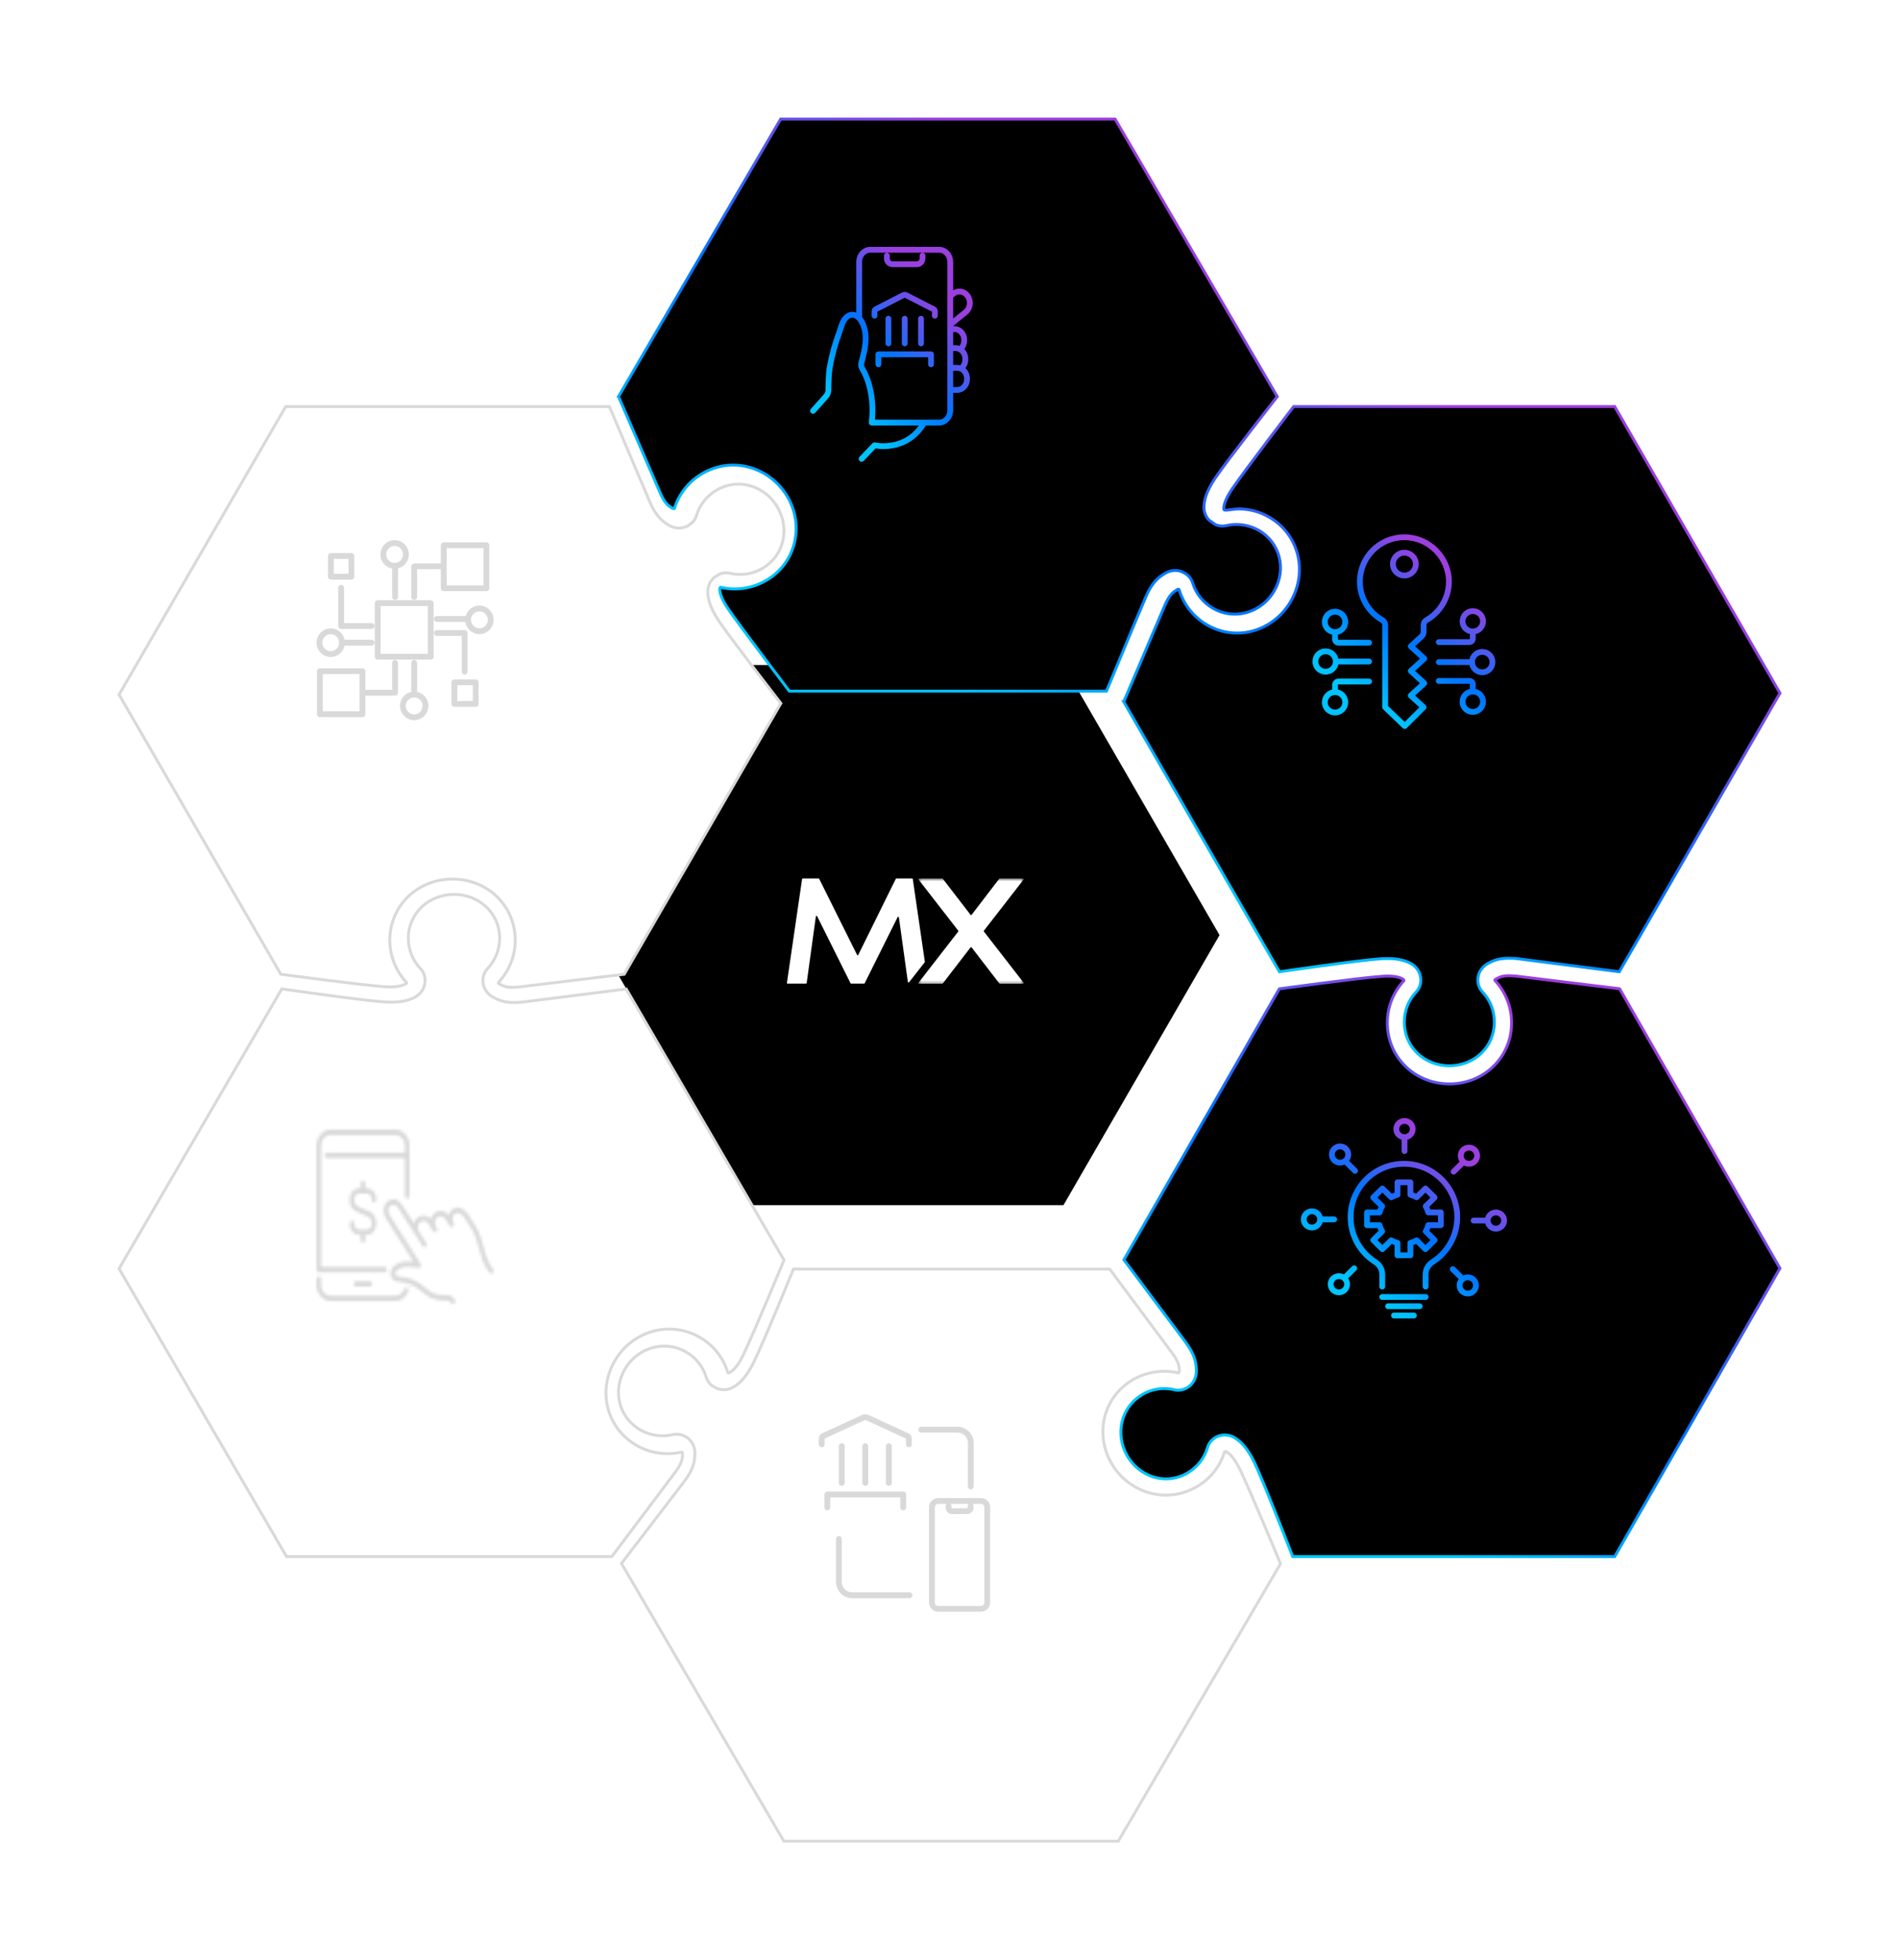 <svg width="654" height="675" viewBox="0 0 654 675" fill="none" xmlns="http://www.w3.org/2000/svg">
<path d="M258.75 229L205 322.004L258.75 415H366.25L420 322.004L366.25 229L258.75 229Z" fill="black"/>
<g filter="url(#filter0_d_510_1446)">
<path d="M200.219 456.458C203.078 451.571 208.24 448.539 213.759 448.539C216.379 448.539 218.881 449.18 221.237 450.539C224.638 452.446 227.113 455.543 228.238 459.281C228.596 460.457 229.31 461.463 230.263 462.194L231.997 463.135C232.712 463.397 233.493 463.553 234.26 463.553C235.518 463.553 236.735 463.201 237.781 462.521C239.541 461.463 241.897 459.516 244.518 454.224C248.131 446.932 258.256 422 258.256 422H367.156L388.346 450.46C391.059 453.988 391.085 455.491 391.178 457.203C391.178 457.464 391.006 457.647 390.913 457.699L390.847 457.765C389.232 457.386 387.591 457.203 385.963 457.203C382.231 457.203 378.565 458.17 375.322 460.025C370.346 462.848 366.825 467.447 365.449 472.949C364.112 478.359 364.946 484.043 367.831 488.982C371.735 495.699 378.922 499.841 386.519 499.841C390.159 499.841 393.759 498.874 396.988 497.044C401.727 494.366 405.181 490.041 406.703 484.984L407.034 484.84C407.127 484.84 407.272 484.84 407.391 484.931C408.49 485.611 409.985 486.904 411.957 490.851C415.174 497.358 426 523.466 426 523.466L370.134 619H254.947L199.028 523.375C199.028 523.375 220.218 495.738 220.31 495.594C223.857 491.008 224.241 488.329 224.334 485.585C224.427 483.259 223.262 481.05 221.382 479.874L221.052 479.665C220.125 479.143 219.08 478.868 218.047 478.868C217.597 478.868 217.121 478.933 216.71 479.012C215.546 479.273 214.381 479.417 213.19 479.417C210.503 479.417 207.856 478.711 205.527 477.392C198.168 473.184 195.812 463.972 200.219 456.471V456.458Z" fill="white"/>
<path d="M200.219 456.458C203.078 451.571 208.24 448.539 213.759 448.539C216.379 448.539 218.881 449.18 221.237 450.539C224.638 452.446 227.113 455.543 228.238 459.281C228.596 460.457 229.31 461.463 230.263 462.194L231.997 463.135C232.712 463.397 233.493 463.553 234.26 463.553C235.518 463.553 236.735 463.201 237.781 462.521C239.541 461.463 241.897 459.516 244.518 454.224C248.131 446.932 258.256 422 258.256 422H367.156L388.346 450.46C391.059 453.988 391.085 455.491 391.178 457.203C391.178 457.464 391.006 457.647 390.913 457.699L390.847 457.765C389.232 457.386 387.591 457.203 385.963 457.203C382.231 457.203 378.565 458.17 375.322 460.025C370.346 462.848 366.825 467.447 365.449 472.949C364.112 478.359 364.946 484.043 367.831 488.982C371.735 495.699 378.922 499.841 386.519 499.841C390.159 499.841 393.759 498.874 396.988 497.044C401.727 494.366 405.181 490.041 406.703 484.984L407.034 484.84C407.127 484.84 407.272 484.84 407.391 484.931C408.49 485.611 409.985 486.904 411.957 490.851C415.174 497.358 426 523.466 426 523.466L370.134 619H254.947L199.028 523.375C199.028 523.375 220.218 495.738 220.31 495.594C223.857 491.008 224.241 488.329 224.334 485.585C224.427 483.259 223.262 481.05 221.382 479.874L221.052 479.665C220.125 479.143 219.08 478.868 218.047 478.868C217.597 478.868 217.121 478.933 216.71 479.012C215.546 479.273 214.381 479.417 213.19 479.417C210.503 479.417 207.856 478.711 205.527 477.392C198.168 473.184 195.812 463.972 200.219 456.471V456.458Z" stroke="#D9D9D9" stroke-miterlimit="10"/>
</g>
<g filter="url(#filter1_d_510_1446)">
<path d="M397.015 456.756C396.923 454.202 396.544 451.503 393.039 446.816C392.895 446.645 372.062 418.801 372.062 418.801L425.591 325.516C425.591 325.516 452.989 321.75 460.758 321.211C461.529 321.145 462.236 321.118 462.85 321.118C465.858 321.118 467.271 321.645 468.147 322.159C468.382 322.277 468.474 322.488 468.474 322.725C464.825 326.635 462.785 331.795 462.785 337.219C462.785 349.028 472.188 358.243 484.168 358.243C496.147 358.243 505.577 349.028 505.577 337.219C505.577 331.795 503.576 326.661 499.888 322.659C499.888 322.659 499.783 322.567 499.809 322.435C499.835 322.316 499.979 322.277 500.385 322.04C501.444 321.474 502.359 321 504.687 321C505.485 321 506.361 321.066 507.303 321.145C507.394 321.171 542.771 325.476 542.771 325.476L598 421.75L541.097 521H430.194C430.194 521 420.15 495.118 416.972 488.536C414.383 483.204 412.055 481.269 410.289 480.15C409.256 479.465 408.053 479.136 406.81 479.136C405.843 479.136 404.901 479.347 403.985 479.781L403.698 479.926C402.285 480.755 401.317 481.966 400.873 483.428C399.787 487.166 397.302 490.273 393.954 492.235C391.653 493.565 389.155 494.249 386.565 494.249C381.151 494.249 376.024 491.195 373.186 486.271C371.094 482.625 370.479 478.438 371.447 474.502C372.415 470.566 374.926 467.235 378.431 465.194C380.759 463.825 383.348 463.154 386.003 463.154C387.154 463.154 388.331 463.272 389.508 463.575C389.926 463.667 390.358 463.72 390.803 463.72C391.81 463.72 392.83 463.417 393.745 462.917L394.007 462.772C395.982 461.521 397.132 459.296 397.015 456.756Z" fill="black"/>
<path d="M397.015 456.756C396.923 454.202 396.544 451.503 393.039 446.816C392.895 446.645 372.062 418.801 372.062 418.801L425.591 325.516C425.591 325.516 452.989 321.75 460.758 321.211C461.529 321.145 462.236 321.118 462.85 321.118C465.858 321.118 467.271 321.645 468.147 322.159C468.382 322.277 468.474 322.488 468.474 322.725C464.825 326.635 462.785 331.795 462.785 337.219C462.785 349.028 472.188 358.243 484.168 358.243C496.147 358.243 505.577 349.028 505.577 337.219C505.577 331.795 503.576 326.661 499.888 322.659C499.888 322.659 499.783 322.567 499.809 322.435C499.835 322.316 499.979 322.277 500.385 322.04C501.444 321.474 502.359 321 504.687 321C505.485 321 506.361 321.066 507.303 321.145C507.394 321.171 542.771 325.476 542.771 325.476L598 421.75L541.097 521H430.194C430.194 521 420.15 495.118 416.972 488.536C414.383 483.204 412.055 481.269 410.289 480.15C409.256 479.465 408.053 479.136 406.81 479.136C405.843 479.136 404.901 479.347 403.985 479.781L403.698 479.926C402.285 480.755 401.317 481.966 400.873 483.428C399.787 487.166 397.302 490.273 393.954 492.235C391.653 493.565 389.155 494.249 386.565 494.249C381.151 494.249 376.024 491.195 373.186 486.271C371.094 482.625 370.479 478.438 371.447 474.502C372.415 470.566 374.926 467.235 378.431 465.194C380.759 463.825 383.348 463.154 386.003 463.154C387.154 463.154 388.331 463.272 389.508 463.575C389.926 463.667 390.358 463.72 390.803 463.72C391.81 463.72 392.83 463.417 393.745 462.917L394.007 462.772C395.982 461.521 397.132 459.296 397.015 456.756Z" stroke="url(#paint0_linear_510_1446)" stroke-miterlimit="10"/>
</g>
<g filter="url(#filter2_d_510_1446)">
<path d="M372.013 226.624L386.009 193.823C387.722 189.724 388.991 188.926 390.43 188.048C390.495 187.996 390.77 187.852 390.875 187.878C391.006 187.904 391.071 188.048 391.071 188.048C392.628 193.181 396.055 197.515 400.711 200.2C403.863 202.033 407.46 203.002 411.058 203.002C418.566 203.002 425.642 198.812 429.527 192.094C435.504 181.711 432.274 168.944 422.097 163.078C418.893 161.218 415.269 160.249 411.581 160.249C410.404 160.249 409.213 160.511 408.101 160.603C407.657 160.642 406.78 160.812 406.519 160.485C406.506 160.459 406.453 160.276 406.453 160.249C406.479 158.979 406.872 157.068 409.344 153.375C413.438 147.299 430.521 125 430.521 125H541.088L598 223.677L542.671 319.618C539.845 319.265 508.767 315.258 508.139 315.192C506.87 315.009 505.693 314.957 504.66 314.957C500.853 314.957 498.97 315.965 497.439 316.751C496.288 317.366 495.451 318.217 494.732 319.435C493.999 320.653 493.96 322.263 493.96 322.263C493.895 323.887 494.457 325.419 495.556 326.597C498.211 329.4 499.65 333.079 499.65 336.981C499.65 345.414 492.848 352 484.124 352C475.399 352 468.624 345.427 468.624 336.981C468.624 333.092 470.062 329.4 472.718 326.597C473.803 325.445 474.392 323.821 474.313 322.263C474.222 319.932 472.901 317.837 470.834 316.751C468.624 315.598 466.151 315.075 462.79 315.075C462.018 315.075 461.233 315.101 460.318 315.166C452.299 315.729 425.616 319.644 425.616 319.644L372 226.624H372.013Z" fill="black"/>
<path d="M372.013 226.624L386.009 193.823C387.722 189.724 388.991 188.926 390.43 188.048C390.495 187.996 390.77 187.852 390.875 187.878C391.006 187.904 391.071 188.048 391.071 188.048C392.628 193.181 396.055 197.515 400.711 200.2C403.863 202.033 407.46 203.002 411.058 203.002C418.566 203.002 425.642 198.812 429.527 192.094C435.504 181.711 432.274 168.944 422.097 163.078C418.893 161.218 415.269 160.249 411.581 160.249C410.404 160.249 409.213 160.511 408.101 160.603C407.657 160.642 406.78 160.812 406.519 160.485C406.506 160.459 406.453 160.276 406.453 160.249C406.479 158.979 406.872 157.068 409.344 153.375C413.438 147.299 430.521 125 430.521 125H541.088L598 223.677L542.671 319.618C539.845 319.265 508.767 315.258 508.139 315.192C506.87 315.009 505.693 314.957 504.66 314.957C500.853 314.957 498.97 315.965 497.439 316.751C496.288 317.366 495.451 318.217 494.732 319.435C493.999 320.653 493.96 322.263 493.96 322.263C493.895 323.887 494.457 325.419 495.556 326.597C498.211 329.4 499.65 333.079 499.65 336.981C499.65 345.414 492.848 352 484.124 352C475.399 352 468.624 345.427 468.624 336.981C468.624 333.092 470.062 329.4 472.718 326.597C473.803 325.445 474.392 323.821 474.313 322.263C474.222 319.932 472.901 317.837 470.834 316.751C468.624 315.598 466.151 315.075 462.79 315.075C462.018 315.075 461.233 315.101 460.318 315.166C452.299 315.729 425.616 319.644 425.616 319.644L372 226.624H372.013Z" stroke="url(#paint1_linear_510_1446)" stroke-miterlimit="10"/>
</g>
<g filter="url(#filter3_d_510_1446)">
<path d="M26 421.864L82.064 325.528L83.23 325.699C84.304 325.844 109.075 329.433 117.2 329.999C118.127 330.064 118.962 330.091 119.731 330.091C123.098 330.091 125.616 329.565 127.856 328.408C129.95 327.316 131.315 325.213 131.381 322.925C131.474 321.295 130.904 319.664 129.764 318.507C127.114 315.693 125.616 311.986 125.616 308.081C125.616 299.613 132.548 293 141.348 293C150.149 293 157.081 299.6 157.081 308.081C157.081 311.986 155.583 315.693 152.906 318.533C151.806 319.717 151.236 321.255 151.328 322.833C151.355 325.173 152.733 327.303 155 328.487C156.405 329.223 158.313 330.235 162.104 330.235C163.177 330.235 164.397 330.143 165.722 329.972C166.292 329.907 197.664 325.949 200.646 325.555H200.672L255 418.932C255 418.932 244.344 444.663 240.911 451.684C238.936 455.681 237.452 456.956 236.312 457.64C236.246 457.705 236.193 457.732 236.047 457.732C235.954 457.732 235.861 457.732 235.755 457.705L235.663 457.679C234.112 452.499 230.653 448.147 225.934 445.478C222.714 443.611 219.095 442.664 215.451 442.664C207.803 442.664 200.646 446.845 196.736 453.59C190.653 464.016 193.966 476.836 204.225 482.726C207.472 484.593 211.183 485.566 214.881 485.566C216.524 485.566 218.168 485.382 219.811 485.04C219.93 485.132 220.103 485.303 220.076 485.816C220.01 487.302 219.957 488.814 217.24 492.364C216.816 492.903 195.716 521 195.716 521H83.668L26 421.864Z" fill="white"/>
<path d="M26 421.864L82.064 325.528L83.23 325.699C84.304 325.844 109.075 329.433 117.2 329.999C118.127 330.064 118.962 330.091 119.731 330.091C123.098 330.091 125.616 329.565 127.856 328.408C129.95 327.316 131.315 325.213 131.381 322.925C131.474 321.295 130.904 319.664 129.764 318.507C127.114 315.693 125.616 311.986 125.616 308.081C125.616 299.613 132.548 293 141.348 293C150.149 293 157.081 299.6 157.081 308.081C157.081 311.986 155.583 315.693 152.906 318.533C151.806 319.717 151.236 321.255 151.328 322.833C151.355 325.173 152.733 327.303 155 328.487C156.405 329.223 158.313 330.235 162.104 330.235C163.177 330.235 164.397 330.143 165.722 329.972C166.292 329.907 197.664 325.949 200.646 325.555H200.672L255 418.932C255 418.932 244.344 444.663 240.911 451.684C238.936 455.681 237.452 456.956 236.312 457.64C236.246 457.705 236.193 457.732 236.047 457.732C235.954 457.732 235.861 457.732 235.755 457.705L235.663 457.679C234.112 452.499 230.653 448.147 225.934 445.478C222.714 443.611 219.095 442.664 215.451 442.664C207.803 442.664 200.646 446.845 196.736 453.59C190.653 464.016 193.966 476.836 204.225 482.726C207.472 484.593 211.183 485.566 214.881 485.566C216.524 485.566 218.168 485.382 219.811 485.04C219.93 485.132 220.103 485.303 220.076 485.816C220.01 487.302 219.957 488.814 217.24 492.364C216.816 492.903 195.716 521 195.716 521H83.668L26 421.864Z" stroke="#D9D9D9" stroke-miterlimit="10"/>
</g>
<g filter="url(#filter4_d_510_1446)">
<path d="M26 224.204L83.408 125H194.886C194.886 125 208.459 157.173 208.552 157.291C210.807 162.688 212.944 164.347 215.332 165.861C216.4 166.506 217.588 166.835 218.841 166.835C219.619 166.835 220.411 166.69 221.162 166.414H221.228L221.703 166.203L223.458 164.9C224.117 164.255 224.592 163.412 224.856 162.53C225.99 158.792 228.484 155.685 231.874 153.724C234.195 152.394 236.688 151.71 239.3 151.71C244.761 151.71 249.932 154.764 252.795 159.713C254.905 163.333 255.525 167.506 254.549 171.456C253.573 175.431 251.067 178.722 247.505 180.763C245.183 182.132 242.545 182.803 239.894 182.803C238.707 182.803 237.519 182.684 236.359 182.395C235.91 182.303 235.462 182.25 235.026 182.25C234.222 182.25 233.391 182.434 232.626 182.79L230.99 183.83C229.499 185.133 228.668 187.029 228.761 189.016C228.853 191.07 229.354 194.058 232.678 199.008C236.754 205.024 253.916 227.179 253.916 227.179L199.964 320.485L164.309 324.789C163.267 324.908 162.317 325 161.486 325C159.204 325 158.28 324.5 157.001 323.842C156.763 323.697 156.526 323.539 156.671 323.276C160.391 319.326 162.436 314.179 162.436 308.743C162.436 296.948 152.964 287.72 140.842 287.72C128.719 287.72 119.248 296.948 119.248 308.743C119.248 314.166 121.293 319.326 125.012 323.328C125.118 323.473 124.986 323.657 124.656 323.828C123.759 324.302 122.335 324.842 119.34 324.842C118.681 324.842 118.008 324.816 117.23 324.75C109.355 324.21 81.719 320.485 81.719 320.485L26 224.204Z" fill="white"/>
<path d="M26 224.204L83.408 125H194.886C194.886 125 208.459 157.173 208.552 157.291C210.807 162.688 212.944 164.347 215.332 165.861C216.4 166.506 217.588 166.835 218.841 166.835C219.619 166.835 220.411 166.69 221.162 166.414H221.228L221.703 166.203L223.458 164.9C224.117 164.255 224.592 163.412 224.856 162.53C225.99 158.792 228.484 155.685 231.874 153.724C234.195 152.394 236.688 151.71 239.3 151.71C244.761 151.71 249.932 154.764 252.795 159.713C254.905 163.333 255.525 167.506 254.549 171.456C253.573 175.431 251.067 178.722 247.505 180.763C245.183 182.132 242.545 182.803 239.894 182.803C238.707 182.803 237.519 182.684 236.359 182.395C235.91 182.303 235.462 182.25 235.026 182.25C234.222 182.25 233.391 182.434 232.626 182.79L230.99 183.83C229.499 185.133 228.668 187.029 228.761 189.016C228.853 191.07 229.354 194.058 232.678 199.008C236.754 205.024 253.916 227.179 253.916 227.179L199.964 320.485L164.309 324.789C163.267 324.908 162.317 325 161.486 325C159.204 325 158.28 324.5 157.001 323.842C156.763 323.697 156.526 323.539 156.671 323.276C160.391 319.326 162.436 314.179 162.436 308.743C162.436 296.948 152.964 287.72 140.842 287.72C128.719 287.72 119.248 296.948 119.248 308.743C119.248 314.166 121.293 319.326 125.012 323.328C125.118 323.473 124.986 323.657 124.656 323.828C123.759 324.302 122.335 324.842 119.34 324.842C118.681 324.842 118.008 324.816 117.23 324.75C109.355 324.21 81.719 320.485 81.719 320.485L26 224.204Z" stroke="#D9D9D9" stroke-miterlimit="10"/>
</g>
<g filter="url(#filter5_d_510_1446)">
<path d="M198 121.566L253.856 26H369.022L424.878 121.566C424.878 121.566 407.98 143.076 403.573 149.532C400.238 154.445 399.722 157.386 399.643 159.424C399.577 161.162 400.185 162.809 401.31 164.05L403.547 165.645C404.327 165.971 405.121 166.141 405.929 166.141C406.405 166.141 406.855 166.076 407.305 165.997C408.443 165.736 409.634 165.592 410.798 165.592C413.485 165.592 416.131 166.298 418.487 167.618C425.844 171.826 428.173 181.039 423.793 188.54C420.935 193.427 415.747 196.485 410.256 196.485C407.609 196.485 405.095 195.805 402.779 194.486C399.378 192.538 396.877 189.454 395.739 185.717C395.382 184.541 394.667 183.535 393.715 182.803C393.715 182.803 393.384 182.568 393.265 182.502L391.981 181.849C391.266 181.588 390.486 181.431 389.718 181.431C388.461 181.431 387.244 181.784 386.026 182.555C383.856 183.914 381.699 185.56 379.41 190.944H379.436C377.981 194.237 366.058 223 366.058 223H256.847C256.847 223 240.067 200.954 235.78 194.682C233.279 190.996 232.895 189.089 232.855 187.795C232.829 187.56 233.001 187.39 233.094 187.298L233.186 187.233C234.801 187.612 236.442 187.795 238.069 187.795C241.761 187.795 245.466 186.828 248.682 184.972C253.684 182.149 257.178 177.55 258.554 172.048C259.93 166.638 259.057 160.953 256.198 156.04C252.268 149.336 245.109 145.154 237.487 145.154C233.848 145.154 230.249 146.121 227.059 147.951C222.349 150.629 218.895 154.929 217.254 160.078L217.135 160.104L216.989 160.169C216.87 160.169 216.751 160.143 216.447 159.96C215.19 159.189 213.879 158.366 212.159 154.275C212.106 154.158 198.026 121.579 198.026 121.579L198 121.566Z" fill="black"/>
<path d="M198 121.566L253.856 26H369.022L424.878 121.566C424.878 121.566 407.98 143.076 403.573 149.532C400.238 154.445 399.722 157.386 399.643 159.424C399.577 161.162 400.185 162.809 401.31 164.05L403.547 165.645C404.327 165.971 405.121 166.141 405.929 166.141C406.405 166.141 406.855 166.076 407.305 165.997C408.443 165.736 409.634 165.592 410.798 165.592C413.485 165.592 416.131 166.298 418.487 167.618C425.844 171.826 428.173 181.039 423.793 188.54C420.935 193.427 415.747 196.485 410.256 196.485C407.609 196.485 405.095 195.805 402.779 194.486C399.378 192.538 396.877 189.454 395.739 185.717C395.382 184.541 394.667 183.535 393.715 182.803C393.715 182.803 393.384 182.568 393.265 182.502L391.981 181.849C391.266 181.588 390.486 181.431 389.718 181.431C388.461 181.431 387.244 181.784 386.026 182.555C383.856 183.914 381.699 185.56 379.41 190.944H379.436C377.981 194.237 366.058 223 366.058 223H256.847C256.847 223 240.067 200.954 235.78 194.682C233.279 190.996 232.895 189.089 232.855 187.795C232.829 187.56 233.001 187.39 233.094 187.298L233.186 187.233C234.801 187.612 236.442 187.795 238.069 187.795C241.761 187.795 245.466 186.828 248.682 184.972C253.684 182.149 257.178 177.55 258.554 172.048C259.93 166.638 259.057 160.953 256.198 156.04C252.268 149.336 245.109 145.154 237.487 145.154C233.848 145.154 230.249 146.121 227.059 147.951C222.349 150.629 218.895 154.929 217.254 160.078L217.135 160.104L216.989 160.169C216.87 160.169 216.751 160.143 216.447 159.96C215.19 159.189 213.879 158.366 212.159 154.275C212.106 154.158 198.026 121.579 198.026 121.579L198 121.566Z" stroke="url(#paint2_linear_510_1446)" stroke-miterlimit="10"/>
</g>
<path fill-rule="evenodd" clip-rule="evenodd" d="M314.57 337.373L319.277 331.352C319.317 331.313 319.317 331.234 319.317 331.195L315.164 302.708C315.164 302.589 315.045 302.511 314.926 302.511H309.508C309.429 302.511 309.349 302.55 309.31 302.629L296.376 328.834C296.297 328.992 296.059 328.992 295.98 328.834L282.928 302.629C282.888 302.55 282.809 302.511 282.73 302.511H277.272C277.153 302.511 277.074 302.589 277.035 302.708L271.813 338.474C271.774 338.593 271.892 338.71 272.051 338.71H278.379C278.498 338.71 278.577 338.632 278.616 338.513L281.781 315.574C281.82 315.338 282.097 315.299 282.216 315.495L293.726 338.593C293.765 338.671 293.844 338.71 293.923 338.71H298.393C298.472 338.71 298.551 338.671 298.591 338.593L309.943 315.81C310.061 315.614 310.338 315.653 310.378 315.889L313.463 338.12C313.503 338.317 313.74 338.395 313.858 338.238L314.57 337.373Z" fill="black"/>
<mask id="mask0_510_1446" style="mask-type:luminance" maskUnits="userSpaceOnUse" x="317" y="302" width="37" height="37">
<path fill-rule="evenodd" clip-rule="evenodd" d="M317.092 338.75H353.361V302.511H317.092V338.75V338.75Z" fill="white"/>
</mask>
<g mask="url(#mask0_510_1446)">
<path fill-rule="evenodd" clip-rule="evenodd" d="M345.143 302.511C345.064 302.511 345.024 302.55 344.945 302.589L335.413 315.024C335.333 315.141 335.136 315.141 335.056 315.024L325.485 302.589C325.445 302.55 325.366 302.511 325.287 302.511H317.337C317.139 302.511 317.06 302.747 317.139 302.865L330.824 320.493C330.904 320.571 330.904 320.689 330.824 320.768L317.139 338.396C317.02 338.553 317.139 338.75 317.337 338.75H325.287C325.366 338.75 325.406 338.71 325.485 338.671L335.056 326.237C335.136 326.119 335.333 326.119 335.413 326.237L344.985 338.671C345.024 338.71 345.103 338.75 345.183 338.75H353.132C353.33 338.75 353.409 338.514 353.33 338.396L339.645 320.768C339.565 320.689 339.565 320.571 339.645 320.493L353.33 302.865C353.37 302.708 353.291 302.511 353.093 302.511H345.143Z" fill="black"/>
</g>
<path d="M337.823 516.858H323.12C321.918 516.858 320.944 517.833 320.944 519.037V551.821C320.944 553.024 321.918 554 323.12 554H337.823C339.026 554 340 553.024 340 551.821V519.037C340 517.833 339.026 516.858 337.823 516.858Z" fill="white"/>
<path d="M334.27 518.595V519.205C334.27 519.846 333.745 520.366 333.099 520.366H327.847C327.201 520.366 326.676 519.846 326.676 519.205V518.595" fill="white"/>
<path d="M283 497.357V495.428C283 495.005 283.245 494.621 283.629 494.444L297.309 488.152C297.748 487.949 298.255 487.949 298.696 488.152L312.376 494.444C312.76 494.621 313.005 495.005 313.005 495.428V497.357" fill="white"/>
<path d="M311.078 519.09V514.625H284.925V519.09" fill="white"/>
<path d="M317.288 492.299H329.742C332.272 492.299 334.325 494.352 334.325 496.888V511.876" fill="white"/>
<path d="M313.244 549.33H293.495C290.964 549.33 288.911 547.277 288.911 544.742V529.962" fill="white"/>
<path d="M334.27 518.595V519.205C334.27 519.846 333.745 520.366 333.099 520.366H327.847C327.201 520.366 326.676 519.846 326.676 519.205V518.595M283 497.357V495.428C283 495.005 283.245 494.621 283.629 494.444L297.309 488.152C297.748 487.949 298.255 487.949 298.696 488.152L312.376 494.444C312.76 494.621 313.005 495.005 313.005 495.428V497.357M289.892 510.649V497.982M298.001 510.649V497.982M306.111 510.649V497.982M311.078 519.09V514.625H284.925V519.09M317.288 492.299H329.742C332.272 492.299 334.325 494.352 334.325 496.888V511.876M313.244 549.33H293.495C290.964 549.33 288.911 547.277 288.911 544.742V529.962M323.12 516.858H337.823C339.026 516.858 340 517.833 340 519.037V551.821C340 553.024 339.026 554 337.823 554H323.12C321.918 554 320.944 553.024 320.944 551.821V519.037C320.944 517.833 321.918 516.858 323.12 516.858Z" stroke="#D9D9D9" stroke-width="2" stroke-linecap="round" stroke-linejoin="round"/>
<path d="M301.179 108.724V107.24C301.179 106.915 301.349 106.62 301.615 106.483L311.092 101.641C311.396 101.484 311.747 101.484 312.054 101.641L321.53 106.483C321.795 106.62 321.967 106.913 321.967 107.24V108.724M305.954 118.248V109.759M311.573 118.248V109.759M317.189 118.248V109.759M320.63 125.452V122.015H302.513V125.452M300.213 145.507C301.377 135.783 298.304 129.068 296.957 126.941C296.577 126.344 296.469 125.622 296.65 124.945C297.881 120.392 299.147 115.36 296.846 110.91C296.606 110.445 296.277 109.964 295.885 109.549C295.192 108.828 294.312 108.312 293.328 108.398C292.293 108.486 291.391 109.192 290.809 110.05C289.876 111.411 289.521 113.138 288.967 114.676C287.606 118.413 286.512 122.258 285.821 126.176C285.34 128.878 285.334 131.53 285.296 134.261C285.29 135.106 284.976 135.913 284.407 136.54L280 141.479M296.732 158L301.179 153.341C301.179 153.341 312.239 155.957 318.288 145.505M327.259 113.317H328.701C330.561 113.317 332.07 114.978 332.07 117.023V117.235C332.07 118.499 331.492 119.618 330.612 120.284M330.903 126.919C331.836 126.262 332.456 125.11 332.456 123.8V123.588C332.456 122.148 331.708 120.897 330.614 120.284C330.155 120.028 329.639 119.882 329.088 119.882H327.259M330.903 126.919C332.149 127.462 333.034 128.801 333.034 130.365V130.577C333.034 132.622 331.525 134.283 329.665 134.283H327.259M330.903 126.919C330.519 126.75 330.102 126.659 329.665 126.659H327.259M300.215 145.505H323.44C325.549 145.505 327.261 143.626 327.261 141.303V90.203C327.261 87.882 325.549 86 323.44 86H299.703C297.594 86 295.885 87.879 295.885 90.203V109.551M317.712 88.036V89.002C317.712 90.105 316.816 91.001 315.713 91.001H307.43C306.327 91.001 305.432 90.105 305.432 89.002V88.036M334 104.314C334 105.521 333.499 106.71 332.553 107.482L327.259 111.795V101.991L328.289 101.151C329.877 99.856 332.118 100.224 333.296 101.969C333.771 102.675 333.998 103.498 333.998 104.312L334 104.314Z" stroke="url(#paint3_linear_510_1446)" stroke-width="2" stroke-linecap="round" stroke-linejoin="round"/>
<path d="M124.823 231.132H110.149V245.942H124.823V231.132Z" fill="white"/>
<path d="M148.335 207.707H130.066V226.145H148.335V207.707Z" fill="white"/>
<path d="M163.85 234.969H156.48V242.408H163.85V234.969Z" fill="white"/>
<path d="M121.02 191.444H113.953V198.576H121.02V191.444Z" fill="white"/>
<path d="M167.501 187.755H152.827V202.566H167.501V187.755Z" fill="white"/>
<path d="M150.437 213.146H161.229Z" fill="white"/>
<path d="M135.905 194.857C138.055 194.857 139.798 193.098 139.798 190.929C139.798 188.759 138.055 187 135.905 187C133.756 187 132.013 188.759 132.013 190.929C132.013 193.098 133.756 194.857 135.905 194.857Z" fill="white"/>
<path d="M165.108 217.377C167.257 217.377 169 215.618 169 213.448C169 211.278 167.257 209.52 165.108 209.52C162.958 209.52 161.215 211.278 161.215 213.448C161.215 215.618 162.958 217.377 165.108 217.377Z" fill="white"/>
<path d="M142.644 247C144.794 247 146.537 245.241 146.537 243.071C146.537 240.902 144.794 239.143 142.644 239.143C140.494 239.143 138.752 240.902 138.752 243.071C138.752 245.241 140.494 247 142.644 247Z" fill="white"/>
<path d="M113.892 225.236C116.042 225.236 117.785 223.477 117.785 221.307C117.785 219.138 116.042 217.379 113.892 217.379C111.743 217.379 110 219.138 110 221.307C110 223.477 111.743 225.236 113.892 225.236Z" fill="white"/>
<path d="M117.487 215.564V202.416M127.966 215.566H117.487M136.056 238.536V228.265M136.056 238.538H124.825M160.014 217.982H150.437M160.016 231.282V217.984M142.644 205.585V195.011M152.827 195.009H142.644M127.966 221.309H117.787M136.056 205.585V194.855M142.644 239.141V228.265M150.437 213.146H161.229M110.149 231.132H124.823V245.942H110.149V231.132ZM130.066 207.707H148.335V226.145H130.066V207.707ZM156.48 234.969H163.85V242.408H156.48V234.969ZM113.953 191.444H121.02V198.576H113.953V191.444ZM152.827 187.755H167.501V202.566H152.827V187.755ZM139.798 190.929C139.798 193.098 138.055 194.857 135.905 194.857C133.756 194.857 132.013 193.098 132.013 190.929C132.013 188.759 133.756 187 135.905 187C138.055 187 139.798 188.759 139.798 190.929ZM169 213.448C169 215.618 167.257 217.377 165.108 217.377C162.958 217.377 161.215 215.618 161.215 213.448C161.215 211.278 162.958 209.52 165.108 209.52C167.257 209.52 169 211.278 169 213.448ZM146.537 243.071C146.537 245.241 144.794 247 142.644 247C140.494 247 138.752 245.241 138.752 243.071C138.752 240.902 140.494 239.143 142.644 239.143C144.794 239.143 146.537 240.902 146.537 243.071ZM117.785 221.307C117.785 223.477 116.042 225.236 113.892 225.236C111.743 225.236 110 223.477 110 221.307C110 219.138 111.743 217.379 113.892 217.379C116.042 217.379 117.785 219.138 117.785 221.307Z" stroke="#D9D9D9" stroke-width="2" stroke-linecap="round" stroke-linejoin="round"/>
<mask id="path-16-inside-1_510_1446" fill="white">
<path d="M140.227 443.39C139.823 443.195 139.357 443.415 139.188 443.882C138.683 445.272 137.513 446.171 136.206 446.171H113.822C112.04 446.171 110.59 444.5 110.59 442.446V440.445C110.59 439.939 110.234 439.528 109.795 439.528C109.356 439.528 109 439.939 109 440.445V442.446C109 445.511 111.162 448.005 113.821 448.005H136.204C138.154 448.005 139.9 446.665 140.651 444.59C140.821 444.123 140.63 443.587 140.225 443.392L140.227 443.39Z"/>
<path d="M109.796 438.13H132.44C132.879 438.13 133.235 437.719 133.235 437.213C133.235 436.707 132.88 436.296 132.44 436.296H110.59V394.559C110.59 392.505 112.04 390.834 113.822 390.834H136.205C137.986 390.834 139.435 392.505 139.435 394.559V396.908H112.58C112.141 396.908 111.785 397.319 111.785 397.825C111.785 398.331 112.141 398.742 112.58 398.742H139.435V411.866C139.435 412.372 139.792 412.783 140.231 412.783C140.669 412.783 141.026 412.373 141.026 411.866V394.559C141.026 391.493 138.863 389 136.206 389H113.822C111.164 389 109.001 391.493 109.001 394.559V437.214C109.001 437.72 109.358 438.131 109.796 438.131V438.13Z"/>
<path d="M122.574 441.186C122.136 441.186 121.779 441.595 121.779 442.102C121.779 442.61 122.136 443.019 122.574 443.019H127.453C127.891 443.019 128.248 442.608 128.248 442.102C128.248 441.597 127.891 441.186 127.453 441.186H122.574Z"/>
<path d="M128.779 414.069C129.218 414.069 129.574 413.658 129.574 413.153V412.841C129.574 410.827 128.153 409.19 126.408 409.19H125.809V407.367C125.809 406.861 125.452 406.45 125.013 406.45C124.575 406.45 124.218 406.861 124.218 407.367V409.19H123.62C121.875 409.19 120.454 410.827 120.454 412.841V413.524C120.454 414.89 121.255 416.372 122.318 416.973L127.034 419.1C127.535 419.401 127.984 420.243 127.984 420.889V421.572C127.984 422.574 127.277 423.389 126.407 423.389H123.62C122.751 423.389 122.043 422.574 122.043 421.572V421.258C122.043 420.753 121.686 420.342 121.248 420.342C120.809 420.342 120.452 420.751 120.452 421.258V421.572C120.452 423.584 121.872 425.223 123.619 425.223H124.217V427.047C124.217 427.553 124.574 427.964 125.012 427.964C125.451 427.964 125.807 427.553 125.807 427.047V425.223H126.407C128.153 425.223 129.573 423.586 129.573 421.572V420.889C129.573 419.522 128.771 418.039 127.708 417.44L122.993 415.313C122.493 415.012 122.044 414.17 122.044 413.526V412.843C122.044 411.841 122.751 411.025 123.621 411.025H126.408C127.277 411.025 127.985 411.84 127.985 412.843V413.155C127.985 413.661 128.342 414.072 128.781 414.072L128.779 414.069Z"/>
<path d="M168.431 434.931C167.862 434.039 167.288 432.024 166.679 429.892C165.919 427.228 165.057 424.21 163.903 422.398L161.169 418.109C159.918 416.149 157.541 415.01 155.726 416.497C155.135 416.979 154.703 417.647 154.463 418.421C153.265 416.781 151.145 416.465 149.623 417.753C149.028 418.258 148.596 418.945 148.362 419.733C147.134 418.357 145.185 418.156 143.762 419.363C143.172 419.863 142.754 420.535 142.522 421.276C140.356 417.878 138.496 414.964 138.496 414.964C137.165 412.878 135.1 412.381 133.474 413.757C132.648 414.457 132.164 415.465 132.11 416.593C132.062 417.612 132.369 418.693 132.973 419.642L142.436 434.493C137.622 433.91 135.771 435.724 135.167 436.608C134.522 437.554 134.368 438.706 134.754 439.687C135.148 440.687 136.028 441.322 137.107 441.386C141.004 441.62 142.935 442.71 146.425 445.663C148.798 447.669 151.637 447.921 153.601 447.775C154.239 447.727 155.062 448.118 155.385 448.626C155.541 448.871 155.782 449 156.026 449C156.189 449 156.354 448.942 156.496 448.823C156.85 448.523 156.926 447.95 156.667 447.542C155.938 446.395 154.517 445.871 153.501 445.944C151.799 446.071 149.354 445.863 147.365 444.182C143.762 441.133 141.55 439.816 137.19 439.554C136.707 439.525 136.347 439.297 136.2 438.927C136.062 438.575 136.141 438.142 136.415 437.738C137.216 436.564 139.643 435.652 144.056 436.621C144.378 436.691 144.703 436.529 144.876 436.208C145.05 435.889 145.038 435.481 144.845 435.177L134.252 418.553C133.866 417.947 133.668 417.285 133.696 416.689C133.723 416.102 133.964 415.612 134.412 415.232C135.504 414.307 136.604 415.093 137.213 416.047L145.578 429.168C145.735 429.412 145.975 429.542 146.22 429.542C146.383 429.542 146.548 429.484 146.689 429.363C147.042 429.063 147.119 428.49 146.859 428.082L144.277 424.03C143.63 423.015 143.82 421.583 144.7 420.836C145.58 420.091 146.822 420.311 147.469 421.324C147.469 421.324 149.162 423.981 149.177 424.005C149.332 424.249 149.574 424.377 149.817 424.377C149.981 424.377 150.147 424.32 150.288 424.199C150.641 423.899 150.718 423.324 150.456 422.918L150.148 422.432C150.148 422.432 150.142 422.421 150.138 422.417C149.825 421.926 149.697 421.323 149.776 420.721C149.856 420.119 150.135 419.587 150.56 419.227C151.441 418.482 152.684 418.7 153.331 419.716C153.331 419.716 154.884 422.151 154.949 422.254C155.209 422.66 155.706 422.748 156.061 422.449C156.415 422.149 156.49 421.576 156.23 421.168C155.91 420.666 155.782 420.052 155.867 419.437C155.95 418.845 156.225 418.331 156.643 417.988C157.753 417.08 159.235 418.17 159.886 419.192L162.619 423.48C163.623 425.055 164.442 427.928 165.166 430.461C165.843 432.835 166.428 434.885 167.146 436.012C167.639 436.787 168.133 437.562 168.566 438.24C168.722 438.483 168.963 438.612 169.206 438.612C169.369 438.612 169.535 438.555 169.677 438.434C170.03 438.133 170.106 437.559 169.845 437.153C169.412 436.476 168.92 435.702 168.426 434.927L168.431 434.931Z"/>
</mask>
<path d="M140.227 443.39C139.823 443.195 139.357 443.415 139.188 443.882C138.683 445.272 137.513 446.171 136.206 446.171H113.822C112.04 446.171 110.59 444.5 110.59 442.446V440.445C110.59 439.939 110.234 439.528 109.795 439.528C109.356 439.528 109 439.939 109 440.445V442.446C109 445.511 111.162 448.005 113.821 448.005H136.204C138.154 448.005 139.9 446.665 140.651 444.59C140.821 444.123 140.63 443.587 140.225 443.392L140.227 443.39Z" fill="white"/>
<path d="M109.796 438.13H132.44C132.879 438.13 133.235 437.719 133.235 437.213C133.235 436.707 132.88 436.296 132.44 436.296H110.59V394.559C110.59 392.505 112.04 390.834 113.822 390.834H136.205C137.986 390.834 139.435 392.505 139.435 394.559V396.908H112.58C112.141 396.908 111.785 397.319 111.785 397.825C111.785 398.331 112.141 398.742 112.58 398.742H139.435V411.866C139.435 412.372 139.792 412.783 140.231 412.783C140.669 412.783 141.026 412.373 141.026 411.866V394.559C141.026 391.493 138.863 389 136.206 389H113.822C111.164 389 109.001 391.493 109.001 394.559V437.214C109.001 437.72 109.358 438.131 109.796 438.131V438.13Z" fill="white"/>
<path d="M122.574 441.186C122.136 441.186 121.779 441.595 121.779 442.102C121.779 442.61 122.136 443.019 122.574 443.019H127.453C127.891 443.019 128.248 442.608 128.248 442.102C128.248 441.597 127.891 441.186 127.453 441.186H122.574Z" fill="white"/>
<path d="M128.779 414.069C129.218 414.069 129.574 413.658 129.574 413.153V412.841C129.574 410.827 128.153 409.19 126.408 409.19H125.809V407.367C125.809 406.861 125.452 406.45 125.013 406.45C124.575 406.45 124.218 406.861 124.218 407.367V409.19H123.62C121.875 409.19 120.454 410.827 120.454 412.841V413.524C120.454 414.89 121.255 416.372 122.318 416.973L127.034 419.1C127.535 419.401 127.984 420.243 127.984 420.889V421.572C127.984 422.574 127.277 423.389 126.407 423.389H123.62C122.751 423.389 122.043 422.574 122.043 421.572V421.258C122.043 420.753 121.686 420.342 121.248 420.342C120.809 420.342 120.452 420.751 120.452 421.258V421.572C120.452 423.584 121.872 425.223 123.619 425.223H124.217V427.047C124.217 427.553 124.574 427.964 125.012 427.964C125.451 427.964 125.807 427.553 125.807 427.047V425.223H126.407C128.153 425.223 129.573 423.586 129.573 421.572V420.889C129.573 419.522 128.771 418.039 127.708 417.44L122.993 415.313C122.493 415.012 122.044 414.17 122.044 413.526V412.843C122.044 411.841 122.751 411.025 123.621 411.025H126.408C127.277 411.025 127.985 411.84 127.985 412.843V413.155C127.985 413.661 128.342 414.072 128.781 414.072L128.779 414.069Z" fill="white"/>
<path d="M168.431 434.931C167.862 434.039 167.288 432.024 166.679 429.892C165.919 427.228 165.057 424.21 163.903 422.398L161.169 418.109C159.918 416.149 157.541 415.01 155.726 416.497C155.135 416.979 154.703 417.647 154.463 418.421C153.265 416.781 151.145 416.465 149.623 417.753C149.028 418.258 148.596 418.945 148.362 419.733C147.134 418.357 145.185 418.156 143.762 419.363C143.172 419.863 142.754 420.535 142.522 421.276C140.356 417.878 138.496 414.964 138.496 414.964C137.165 412.878 135.1 412.381 133.474 413.757C132.648 414.457 132.164 415.465 132.11 416.593C132.062 417.612 132.369 418.693 132.973 419.642L142.436 434.493C137.622 433.91 135.771 435.724 135.167 436.608C134.522 437.554 134.368 438.706 134.754 439.687C135.148 440.687 136.028 441.322 137.107 441.386C141.004 441.62 142.935 442.71 146.425 445.663C148.798 447.669 151.637 447.921 153.601 447.775C154.239 447.727 155.062 448.118 155.385 448.626C155.541 448.871 155.782 449 156.026 449C156.189 449 156.354 448.942 156.496 448.823C156.85 448.523 156.926 447.95 156.667 447.542C155.938 446.395 154.517 445.871 153.501 445.944C151.799 446.071 149.354 445.863 147.365 444.182C143.762 441.133 141.55 439.816 137.19 439.554C136.707 439.525 136.347 439.297 136.2 438.927C136.062 438.575 136.141 438.142 136.415 437.738C137.216 436.564 139.643 435.652 144.056 436.621C144.378 436.691 144.703 436.529 144.876 436.208C145.05 435.889 145.038 435.481 144.845 435.177L134.252 418.553C133.866 417.947 133.668 417.285 133.696 416.689C133.723 416.102 133.964 415.612 134.412 415.232C135.504 414.307 136.604 415.093 137.213 416.047L145.578 429.168C145.735 429.412 145.975 429.542 146.22 429.542C146.383 429.542 146.548 429.484 146.689 429.363C147.042 429.063 147.119 428.49 146.859 428.082L144.277 424.03C143.63 423.015 143.82 421.583 144.7 420.836C145.58 420.091 146.822 420.311 147.469 421.324C147.469 421.324 149.162 423.981 149.177 424.005C149.332 424.249 149.574 424.377 149.817 424.377C149.981 424.377 150.147 424.32 150.288 424.199C150.641 423.899 150.718 423.324 150.456 422.918L150.148 422.432C150.148 422.432 150.142 422.421 150.138 422.417C149.825 421.926 149.697 421.323 149.776 420.721C149.856 420.119 150.135 419.587 150.56 419.227C151.441 418.482 152.684 418.7 153.331 419.716C153.331 419.716 154.884 422.151 154.949 422.254C155.209 422.66 155.706 422.748 156.061 422.449C156.415 422.149 156.49 421.576 156.23 421.168C155.91 420.666 155.782 420.052 155.867 419.437C155.95 418.845 156.225 418.331 156.643 417.988C157.753 417.08 159.235 418.17 159.886 419.192L162.619 423.48C163.623 425.055 164.442 427.928 165.166 430.461C165.843 432.835 166.428 434.885 167.146 436.012C167.639 436.787 168.133 437.562 168.566 438.24C168.722 438.483 168.963 438.612 169.206 438.612C169.369 438.612 169.535 438.555 169.677 438.434C170.03 438.133 170.106 437.559 169.845 437.153C169.412 436.476 168.92 435.702 168.426 434.927L168.431 434.931Z" fill="white"/>
<path d="M140.227 443.39C139.823 443.195 139.357 443.415 139.188 443.882C138.683 445.272 137.513 446.171 136.206 446.171H113.822C112.04 446.171 110.59 444.5 110.59 442.446V440.445C110.59 439.939 110.234 439.528 109.795 439.528C109.356 439.528 109 439.939 109 440.445V442.446C109 445.511 111.162 448.005 113.821 448.005H136.204C138.154 448.005 139.9 446.665 140.651 444.59C140.821 444.123 140.63 443.587 140.225 443.392L140.227 443.39Z" stroke="#D9D9D9" stroke-width="2" mask="url(#path-16-inside-1_510_1446)"/>
<path d="M109.796 438.13H132.44C132.879 438.13 133.235 437.719 133.235 437.213C133.235 436.707 132.88 436.296 132.44 436.296H110.59V394.559C110.59 392.505 112.04 390.834 113.822 390.834H136.205C137.986 390.834 139.435 392.505 139.435 394.559V396.908H112.58C112.141 396.908 111.785 397.319 111.785 397.825C111.785 398.331 112.141 398.742 112.58 398.742H139.435V411.866C139.435 412.372 139.792 412.783 140.231 412.783C140.669 412.783 141.026 412.373 141.026 411.866V394.559C141.026 391.493 138.863 389 136.206 389H113.822C111.164 389 109.001 391.493 109.001 394.559V437.214C109.001 437.72 109.358 438.131 109.796 438.131V438.13Z" stroke="#D9D9D9" stroke-width="2" mask="url(#path-16-inside-1_510_1446)"/>
<path d="M122.574 441.186C122.136 441.186 121.779 441.595 121.779 442.102C121.779 442.61 122.136 443.019 122.574 443.019H127.453C127.891 443.019 128.248 442.608 128.248 442.102C128.248 441.597 127.891 441.186 127.453 441.186H122.574Z" stroke="#D9D9D9" stroke-width="2" mask="url(#path-16-inside-1_510_1446)"/>
<path d="M128.779 414.069C129.218 414.069 129.574 413.658 129.574 413.153V412.841C129.574 410.827 128.153 409.19 126.408 409.19H125.809V407.367C125.809 406.861 125.452 406.45 125.013 406.45C124.575 406.45 124.218 406.861 124.218 407.367V409.19H123.62C121.875 409.19 120.454 410.827 120.454 412.841V413.524C120.454 414.89 121.255 416.372 122.318 416.973L127.034 419.1C127.535 419.401 127.984 420.243 127.984 420.889V421.572C127.984 422.574 127.277 423.389 126.407 423.389H123.62C122.751 423.389 122.043 422.574 122.043 421.572V421.258C122.043 420.753 121.686 420.342 121.248 420.342C120.809 420.342 120.452 420.751 120.452 421.258V421.572C120.452 423.584 121.872 425.223 123.619 425.223H124.217V427.047C124.217 427.553 124.574 427.964 125.012 427.964C125.451 427.964 125.807 427.553 125.807 427.047V425.223H126.407C128.153 425.223 129.573 423.586 129.573 421.572V420.889C129.573 419.522 128.771 418.039 127.708 417.44L122.993 415.313C122.493 415.012 122.044 414.17 122.044 413.526V412.843C122.044 411.841 122.751 411.025 123.621 411.025H126.408C127.277 411.025 127.985 411.84 127.985 412.843V413.155C127.985 413.661 128.342 414.072 128.781 414.072L128.779 414.069Z" stroke="#D9D9D9" stroke-width="2" mask="url(#path-16-inside-1_510_1446)"/>
<path d="M168.431 434.931C167.862 434.039 167.288 432.024 166.679 429.892C165.919 427.228 165.057 424.21 163.903 422.398L161.169 418.109C159.918 416.149 157.541 415.01 155.726 416.497C155.135 416.979 154.703 417.647 154.463 418.421C153.265 416.781 151.145 416.465 149.623 417.753C149.028 418.258 148.596 418.945 148.362 419.733C147.134 418.357 145.185 418.156 143.762 419.363C143.172 419.863 142.754 420.535 142.522 421.276C140.356 417.878 138.496 414.964 138.496 414.964C137.165 412.878 135.1 412.381 133.474 413.757C132.648 414.457 132.164 415.465 132.11 416.593C132.062 417.612 132.369 418.693 132.973 419.642L142.436 434.493C137.622 433.91 135.771 435.724 135.167 436.608C134.522 437.554 134.368 438.706 134.754 439.687C135.148 440.687 136.028 441.322 137.107 441.386C141.004 441.62 142.935 442.71 146.425 445.663C148.798 447.669 151.637 447.921 153.601 447.775C154.239 447.727 155.062 448.118 155.385 448.626C155.541 448.871 155.782 449 156.026 449C156.189 449 156.354 448.942 156.496 448.823C156.85 448.523 156.926 447.95 156.667 447.542C155.938 446.395 154.517 445.871 153.501 445.944C151.799 446.071 149.354 445.863 147.365 444.182C143.762 441.133 141.55 439.816 137.19 439.554C136.707 439.525 136.347 439.297 136.2 438.927C136.062 438.575 136.141 438.142 136.415 437.738C137.216 436.564 139.643 435.652 144.056 436.621C144.378 436.691 144.703 436.529 144.876 436.208C145.05 435.889 145.038 435.481 144.845 435.177L134.252 418.553C133.866 417.947 133.668 417.285 133.696 416.689C133.723 416.102 133.964 415.612 134.412 415.232C135.504 414.307 136.604 415.093 137.213 416.047L145.578 429.168C145.735 429.412 145.975 429.542 146.22 429.542C146.383 429.542 146.548 429.484 146.689 429.363C147.042 429.063 147.119 428.49 146.859 428.082L144.277 424.03C143.63 423.015 143.82 421.583 144.7 420.836C145.58 420.091 146.822 420.311 147.469 421.324C147.469 421.324 149.162 423.981 149.177 424.005C149.332 424.249 149.574 424.377 149.817 424.377C149.981 424.377 150.147 424.32 150.288 424.199C150.641 423.899 150.718 423.324 150.456 422.918L150.148 422.432C150.148 422.432 150.142 422.421 150.138 422.417C149.825 421.926 149.697 421.323 149.776 420.721C149.856 420.119 150.135 419.587 150.56 419.227C151.441 418.482 152.684 418.7 153.331 419.716C153.331 419.716 154.884 422.151 154.949 422.254C155.209 422.66 155.706 422.748 156.061 422.449C156.415 422.149 156.49 421.576 156.23 421.168C155.91 420.666 155.782 420.052 155.867 419.437C155.95 418.845 156.225 418.331 156.643 417.988C157.753 417.08 159.235 418.17 159.886 419.192L162.619 423.48C163.623 425.055 164.442 427.928 165.166 430.461C165.843 432.835 166.428 434.885 167.146 436.012C167.639 436.787 168.133 437.562 168.566 438.24C168.722 438.483 168.963 438.612 169.206 438.612C169.369 438.612 169.535 438.555 169.677 438.434C170.03 438.133 170.106 437.559 169.845 437.153C169.412 436.476 168.92 435.702 168.426 434.927L168.431 434.931Z" stroke="#D9D9D9" stroke-width="2" mask="url(#path-16-inside-1_510_1446)"/>
<path d="M490.965 443.031V438.896C490.965 437.181 491.821 435.554 493.281 434.633C498.437 431.383 501.86 425.644 501.86 419.104C501.86 408.971 493.642 400.758 483.501 400.758C473.36 400.758 465.142 408.971 465.142 419.104C465.142 425.644 468.563 431.383 473.721 434.633C475.181 435.554 476.037 437.181 476.037 438.896V443.031M476.035 446.619H490.965M478.052 449.81H488.948M480.069 453H486.928M483.701 391.583V396.369M483.701 391.583C485.261 391.583 486.526 390.333 486.526 388.792C486.526 387.25 485.261 386 483.701 386C482.141 386 480.877 387.25 480.877 388.792C480.877 390.333 482.141 391.583 483.701 391.583ZM504.042 400.077L500.619 403.46M512.351 420.298H507.507M512.351 420.298C512.351 421.84 513.616 423.09 515.176 423.09C516.735 423.09 518 421.84 518 420.298C518 418.756 516.735 417.506 515.176 417.506C513.616 417.506 512.351 418.756 512.351 420.298ZM503.757 440.402L500.334 437.019M462.956 440.121L466.381 436.737M454.649 419.9H459.491M454.649 419.9C454.649 421.442 453.384 422.692 451.824 422.692C450.265 422.692 449 421.442 449 419.9C449 418.358 450.265 417.108 451.824 417.108C453.384 417.108 454.649 418.358 454.649 419.9ZM463.243 399.794L466.666 403.179M496.213 421.894H491.888C491.69 422.644 491.393 423.354 491.001 424.008L494.059 427.031L490.921 430.133L487.862 427.11C487.2 427.498 486.482 427.792 485.723 427.987V432.262H481.284V427.987C480.525 427.792 479.806 427.498 479.144 427.11L476.086 430.133L472.947 427.031L476.006 424.008C475.614 423.354 475.316 422.644 475.118 421.894H470.793V417.506H475.118C475.316 416.756 475.614 416.046 476.006 415.392L472.947 412.369L476.086 409.267L479.144 412.29C479.806 411.902 480.525 411.608 481.284 411.413V407.137H485.723V411.413C486.482 411.608 487.2 411.902 487.862 412.29L490.921 409.267L494.059 412.369L491.001 415.392C491.393 416.046 491.69 416.756 491.888 417.506H496.213V421.894ZM508.719 397.965C508.719 399.506 507.455 400.756 505.895 400.756C504.335 400.756 503.07 399.506 503.07 397.965C503.07 396.423 504.335 395.173 505.895 395.173C507.455 395.173 508.719 396.423 508.719 397.965ZM508.314 442.631C508.314 444.173 507.05 445.423 505.49 445.423C503.93 445.423 502.665 444.173 502.665 442.631C502.665 441.089 503.93 439.84 505.49 439.84C507.05 439.84 508.314 441.089 508.314 442.631ZM463.93 442.233C463.93 443.775 462.665 445.025 461.105 445.025C459.545 445.025 458.281 443.775 458.281 442.233C458.281 440.692 459.545 439.442 461.105 439.442C462.665 439.442 463.93 440.692 463.93 442.233ZM464.332 397.565C464.332 399.106 463.068 400.356 461.508 400.356C459.948 400.356 458.683 399.106 458.683 397.565C458.683 396.023 459.948 394.773 461.508 394.773C463.068 394.773 464.332 396.023 464.332 397.565Z" stroke="url(#paint4_linear_510_1446)" stroke-width="2" stroke-linecap="round" stroke-linejoin="round"/>
<path d="M471.494 227.791H460.054M459.781 238.328C457.833 238.328 456.254 239.9 456.254 241.84C456.254 243.78 457.833 245.352 459.781 245.352C461.729 245.352 463.308 243.78 463.308 241.84C463.308 239.9 461.729 238.328 459.781 238.328ZM459.781 238.328V235.865C459.781 235.212 460.312 234.683 460.968 234.683H471.492M459.781 217.663C461.729 217.663 463.308 216.091 463.308 214.151C463.308 212.211 461.729 210.639 459.781 210.639C457.833 210.639 456.254 212.211 456.254 214.151C456.254 216.091 457.833 217.663 459.781 217.663ZM459.781 217.663V220.126C459.781 220.779 460.312 221.308 460.968 221.308H471.492M495.506 227.996H506.946M507.217 217.46C509.165 217.46 510.744 215.888 510.744 213.948C510.744 212.008 509.165 210.436 507.217 210.436C505.269 210.436 503.69 212.008 503.69 213.948C503.69 215.888 505.269 217.46 507.217 217.46ZM507.217 217.46V219.923C507.217 220.576 506.686 221.105 506.03 221.105H495.506M507.217 238.125V235.662C507.217 235.009 506.686 234.48 506.03 234.48H495.506M498.99 200.267C498.99 205.937 495.885 210.886 491.276 213.52C490.659 213.872 490.279 214.531 490.279 215.239V217.571C490.279 218.178 490.023 218.757 489.575 219.167L485.866 222.55L490.511 226.79L485.866 231.03L490.511 235.272L485.866 239.512L490.269 243.533L483.775 250L477.038 243.523V215.239C477.038 214.529 476.658 213.872 476.039 213.518C471.432 210.886 468.327 205.939 468.327 200.269C468.331 191.882 475.118 185.077 483.52 185.001C491.971 184.926 498.99 191.852 498.99 200.267ZM487.608 194.252C487.608 196.424 485.84 198.185 483.659 198.185C481.479 198.185 479.711 196.424 479.711 194.252C479.711 192.081 481.479 190.32 483.659 190.32C485.84 190.32 487.608 192.081 487.608 194.252ZM460.054 227.793C460.054 229.733 458.475 231.306 456.527 231.306C454.579 231.306 453 229.733 453 227.793C453 225.854 454.579 224.281 456.527 224.281C458.475 224.281 460.054 225.854 460.054 227.793ZM510.744 241.639C510.744 243.579 509.165 245.151 507.217 245.151C505.269 245.151 503.69 243.579 503.69 241.639C503.69 239.699 505.269 238.127 507.217 238.127C509.165 238.127 510.744 239.699 510.744 241.639ZM514 227.994C514 229.934 512.421 231.507 510.473 231.507C508.525 231.507 506.946 229.934 506.946 227.994C506.946 226.055 508.525 224.482 510.473 224.482C512.421 224.482 514 226.055 514 227.994Z" stroke="url(#paint5_linear_510_1446)" stroke-width="2" stroke-linecap="round" stroke-linejoin="round"/>
<path fill-rule="evenodd" clip-rule="evenodd" d="M313.765 337.373L318.472 331.352C318.511 331.313 318.511 331.234 318.511 331.195L314.358 302.708C314.358 302.589 314.24 302.511 314.121 302.511H308.702C308.623 302.511 308.544 302.55 308.504 302.629L295.57 328.834C295.491 328.992 295.254 328.992 295.175 328.834L282.122 302.629C282.083 302.55 282.004 302.511 281.925 302.511H276.466C276.347 302.511 276.268 302.589 276.229 302.708L271.008 338.474C270.968 338.593 271.087 338.71 271.245 338.71H277.574C277.692 338.71 277.771 338.632 277.811 338.513L280.975 315.574C281.014 315.338 281.291 315.299 281.41 315.495L292.92 338.593C292.96 338.671 293.039 338.71 293.118 338.71H297.588C297.667 338.71 297.746 338.671 297.785 338.593L309.137 315.81C309.256 315.614 309.533 315.653 309.572 315.889L312.657 338.12C312.697 338.317 312.934 338.395 313.053 338.238L313.765 337.373Z" fill="white"/>
<mask id="mask1_510_1446" style="mask-type:luminance" maskUnits="userSpaceOnUse" x="316" y="302" width="37" height="37">
<path fill-rule="evenodd" clip-rule="evenodd" d="M316.286 338.75H352.555V302.511H316.286V338.75V338.75Z" fill="white"/>
</mask>
<g mask="url(#mask1_510_1446)">
<path fill-rule="evenodd" clip-rule="evenodd" d="M344.337 302.511C344.258 302.511 344.218 302.55 344.14 302.589L334.607 315.024C334.528 315.141 334.33 315.141 334.251 315.024L324.679 302.589C324.639 302.55 324.56 302.511 324.481 302.511H316.531C316.334 302.511 316.255 302.747 316.334 302.865L330.019 320.493C330.098 320.571 330.098 320.689 330.019 320.768L316.334 338.396C316.215 338.553 316.334 338.75 316.531 338.75H324.481C324.56 338.75 324.6 338.71 324.679 338.671L334.251 326.237C334.33 326.119 334.528 326.119 334.607 326.237L344.179 338.671C344.218 338.71 344.297 338.75 344.377 338.75H352.327C352.525 338.75 352.604 338.514 352.525 338.396L338.839 320.768C338.76 320.689 338.76 320.571 338.839 320.493L352.525 302.865C352.564 302.708 352.485 302.511 352.287 302.511H344.337Z" fill="white"/>
</g>
<defs>
<filter id="filter0_d_510_1446" x="172.5" y="396.5" width="309.057" height="278" filterUnits="userSpaceOnUse" color-interpolation-filters="sRGB">
<feFlood flood-opacity="0" result="BackgroundImageFix"/>
<feColorMatrix in="SourceAlpha" type="matrix" values="0 0 0 0 0 0 0 0 0 0 0 0 0 0 0 0 0 0 127 0" result="hardAlpha"/>
<feOffset dx="15" dy="15"/>
<feGaussianBlur stdDeviation="20"/>
<feColorMatrix type="matrix" values="0 0 0 0 0.484 0 0 0 0 0.587 0 0 0 0 0.721 0 0 0 0.2 0"/>
<feBlend mode="normal" in2="BackgroundImageFix" result="effect1_dropShadow_510_1446"/>
<feBlend mode="normal" in="SourceGraphic" in2="effect1_dropShadow_510_1446" result="shape"/>
</filter>
<filter id="filter1_d_510_1446" x="345.5" y="295.5" width="308.076" height="281" filterUnits="userSpaceOnUse" color-interpolation-filters="sRGB">
<feFlood flood-opacity="0" result="BackgroundImageFix"/>
<feColorMatrix in="SourceAlpha" type="matrix" values="0 0 0 0 0 0 0 0 0 0 0 0 0 0 0 0 0 0 127 0" result="hardAlpha"/>
<feOffset dx="15" dy="15"/>
<feGaussianBlur stdDeviation="20"/>
<feColorMatrix type="matrix" values="0 0 0 0 0.484 0 0 0 0 0.587 0 0 0 0 0.721 0 0 0 0.2 0"/>
<feBlend mode="normal" in2="BackgroundImageFix" result="effect1_dropShadow_510_1446"/>
<feBlend mode="normal" in="SourceGraphic" in2="effect1_dropShadow_510_1446" result="shape"/>
</filter>
<filter id="filter2_d_510_1446" x="346.135" y="99.5" width="307.442" height="308" filterUnits="userSpaceOnUse" color-interpolation-filters="sRGB">
<feFlood flood-opacity="0" result="BackgroundImageFix"/>
<feColorMatrix in="SourceAlpha" type="matrix" values="0 0 0 0 0 0 0 0 0 0 0 0 0 0 0 0 0 0 127 0" result="hardAlpha"/>
<feOffset dx="15" dy="15"/>
<feGaussianBlur stdDeviation="20"/>
<feColorMatrix type="matrix" values="0 0 0 0 0.484 0 0 0 0 0.587 0 0 0 0 0.721 0 0 0 0.2 0"/>
<feBlend mode="normal" in2="BackgroundImageFix" result="effect1_dropShadow_510_1446"/>
<feBlend mode="normal" in="SourceGraphic" in2="effect1_dropShadow_510_1446" result="shape"/>
</filter>
<filter id="filter3_d_510_1446" x="0.422" y="267.5" width="310.135" height="309" filterUnits="userSpaceOnUse" color-interpolation-filters="sRGB">
<feFlood flood-opacity="0" result="BackgroundImageFix"/>
<feColorMatrix in="SourceAlpha" type="matrix" values="0 0 0 0 0 0 0 0 0 0 0 0 0 0 0 0 0 0 127 0" result="hardAlpha"/>
<feOffset dx="15" dy="15"/>
<feGaussianBlur stdDeviation="20"/>
<feColorMatrix type="matrix" values="0 0 0 0 0.484 0 0 0 0 0.587 0 0 0 0 0.721 0 0 0 0.2 0"/>
<feBlend mode="normal" in2="BackgroundImageFix" result="effect1_dropShadow_510_1446"/>
<feBlend mode="normal" in="SourceGraphic" in2="effect1_dropShadow_510_1446" result="shape"/>
</filter>
<filter id="filter4_d_510_1446" x="0.422" y="99.5" width="310.078" height="281" filterUnits="userSpaceOnUse" color-interpolation-filters="sRGB">
<feFlood flood-opacity="0" result="BackgroundImageFix"/>
<feColorMatrix in="SourceAlpha" type="matrix" values="0 0 0 0 0 0 0 0 0 0 0 0 0 0 0 0 0 0 127 0" result="hardAlpha"/>
<feOffset dx="15" dy="15"/>
<feGaussianBlur stdDeviation="20"/>
<feColorMatrix type="matrix" values="0 0 0 0 0.484 0 0 0 0 0.587 0 0 0 0 0.721 0 0 0 0.2 0"/>
<feBlend mode="normal" in2="BackgroundImageFix" result="effect1_dropShadow_510_1446"/>
<feBlend mode="normal" in="SourceGraphic" in2="effect1_dropShadow_510_1446" result="shape"/>
</filter>
<filter id="filter5_d_510_1446" x="172.298" y="0.5" width="309.202" height="278" filterUnits="userSpaceOnUse" color-interpolation-filters="sRGB">
<feFlood flood-opacity="0" result="BackgroundImageFix"/>
<feColorMatrix in="SourceAlpha" type="matrix" values="0 0 0 0 0 0 0 0 0 0 0 0 0 0 0 0 0 0 127 0" result="hardAlpha"/>
<feOffset dx="15" dy="15"/>
<feGaussianBlur stdDeviation="20"/>
<feColorMatrix type="matrix" values="0 0 0 0 0.484 0 0 0 0 0.587 0 0 0 0 0.721 0 0 0 0.2 0"/>
<feBlend mode="normal" in2="BackgroundImageFix" result="effect1_dropShadow_510_1446"/>
<feBlend mode="normal" in="SourceGraphic" in2="effect1_dropShadow_510_1446" result="shape"/>
</filter>
<linearGradient id="paint0_linear_510_1446" x1="484.5" y1="321" x2="392.797" y2="462.569" gradientUnits="userSpaceOnUse">
<stop stop-color="#9B3FDF"/>
<stop offset="0.526" stop-color="#0075FF"/>
<stop offset="1" stop-color="#00C3FF"/>
</linearGradient>
<linearGradient id="paint1_linear_510_1446" x1="485" y1="125" x2="375.997" y2="272.607" gradientUnits="userSpaceOnUse">
<stop stop-color="#9B3FDF"/>
<stop offset="0.526" stop-color="#0075FF"/>
<stop offset="1" stop-color="#00C3FF"/>
</linearGradient>
<linearGradient id="paint2_linear_510_1446" x1="312" y1="26" x2="222.404" y2="167.04" gradientUnits="userSpaceOnUse">
<stop stop-color="#9B3FDF"/>
<stop offset="0.526" stop-color="#0075FF"/>
<stop offset="1" stop-color="#00C3FF"/>
</linearGradient>
<linearGradient id="paint3_linear_510_1446" x1="307" y1="86" x2="270.832" y2="122.895" gradientUnits="userSpaceOnUse">
<stop stop-color="#9B3FDF"/>
<stop offset="0.526" stop-color="#0075FF"/>
<stop offset="1" stop-color="#00C3FF"/>
</linearGradient>
<linearGradient id="paint4_linear_510_1446" x1="483.5" y1="386" x2="451.663" y2="430.596" gradientUnits="userSpaceOnUse">
<stop stop-color="#9B3FDF"/>
<stop offset="0.526" stop-color="#0075FF"/>
<stop offset="1" stop-color="#00C3FF"/>
</linearGradient>
<linearGradient id="paint5_linear_510_1446" x1="483.5" y1="185" x2="451.792" y2="225.474" gradientUnits="userSpaceOnUse">
<stop stop-color="#9B3FDF"/>
<stop offset="0.526" stop-color="#0075FF"/>
<stop offset="1" stop-color="#00C3FF"/>
</linearGradient>
</defs>
</svg>
